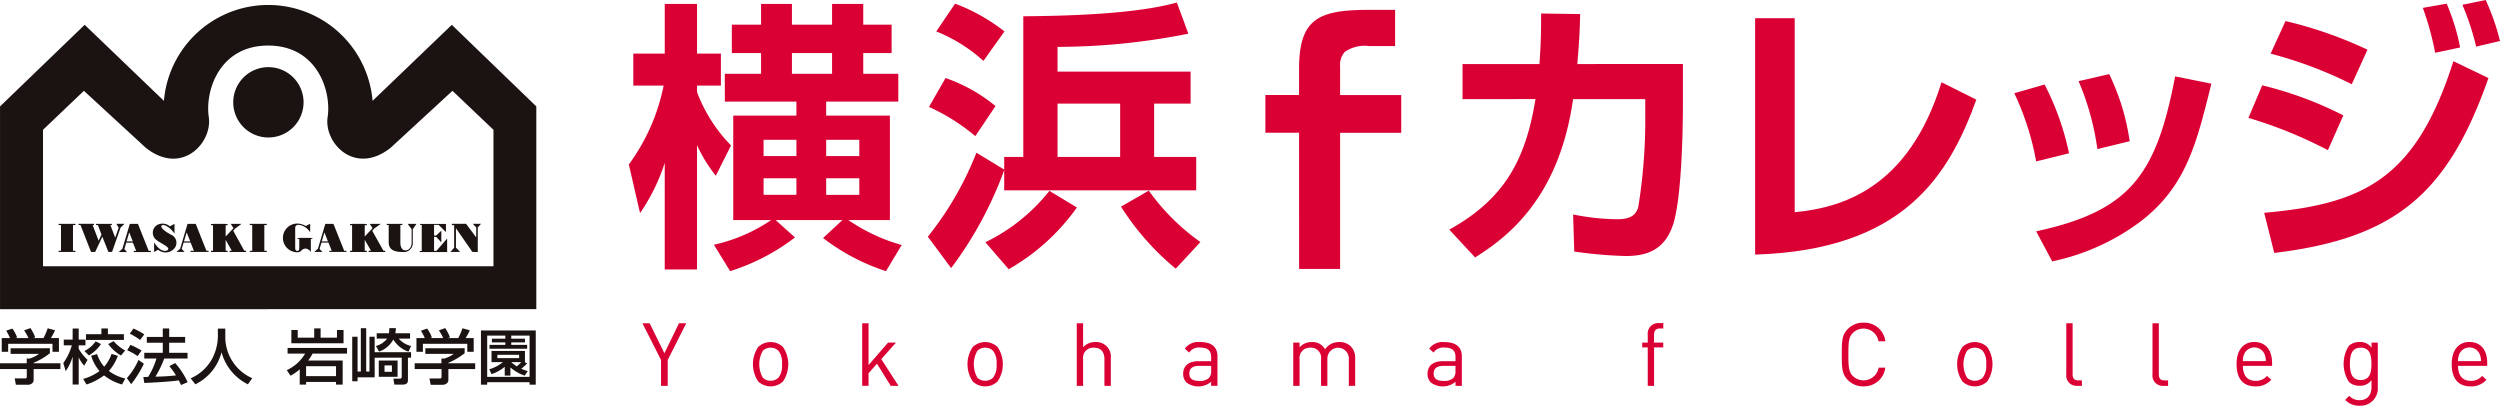 <svg preserveAspectRatio="none" xmlns="http://www.w3.org/2000/svg" width="213.917" height="34.717" viewBox="0 0 213.917 34.717"><g transform="translate(0)"><path d="M130.182,119.655v2.212h-.572v-2.212l-1.594-3.145h.618l1.263,2.566,1.249-2.566h.618Z" transform="translate(-73.047 -88.851)" fill="#db0034"/><path d="M136.419,120.873a1.545,1.545,0,0,1-2.121,0,2.636,2.636,0,0,1,0-2.948,1.545,1.545,0,0,1,2.121,0,2.628,2.628,0,0,1,0,2.948m-.383-2.617a.935.935,0,0,0-.678-.271.912.912,0,0,0-.668.271,2.318,2.318,0,0,0,0,2.287.913.913,0,0,0,.668.271.935.935,0,0,0,.678-.271,1.623,1.623,0,0,0,.294-1.143,1.6,1.6,0,0,0-.294-1.143" transform="translate(-69.421 -88.234)" fill="#db0034"/><path d="M142.052,121.866l-1.176-1.9-.722.827v1.069h-.542V116.51h.542v3.581l1.67-1.925h.676l-1.255,1.414,1.474,2.287Z" transform="translate(-65.836 -88.851)" fill="#db0034"/><path d="M147.741,120.873a1.545,1.545,0,0,1-2.121,0,2.628,2.628,0,0,1,0-2.948,1.545,1.545,0,0,1,2.121,0,2.628,2.628,0,0,1,0,2.948m-.383-2.617a.935.935,0,0,0-.678-.271.916.916,0,0,0-.67.271,2.318,2.318,0,0,0,0,2.287.916.916,0,0,0,.67.271.935.935,0,0,0,.678-.271,1.632,1.632,0,0,0,.294-1.143,1.61,1.61,0,0,0-.294-1.143" transform="translate(-62.383 -88.234)" fill="#db0034"/><path d="M153.3,121.867V119.58c0-.655-.339-.978-.9-.978a.863.863,0,0,0-.924.978v2.287h-.542V116.51h.542v2.061a1.339,1.339,0,0,1,1.04-.451,1.247,1.247,0,0,1,1.331,1.369v2.378Z" transform="translate(-58.798 -88.851)" fill="#db0034"/><path d="M158.94,121.249V120.9a1.7,1.7,0,0,1-2.115.06,1.039,1.039,0,0,1-.277-.752c0-.654.459-1.067,1.284-1.067h1.108v-.354c0-.535-.263-.813-.949-.813a.988.988,0,0,0-.932.428l-.37-.339A1.429,1.429,0,0,1,158,117.5c1,0,1.482.436,1.482,1.234v2.512Zm0-1.708h-1.031q-.834,0-.835.655c0,.428.264.631.86.631a1.114,1.114,0,0,0,.817-.247.85.85,0,0,0,.19-.641Z" transform="translate(-55.307 -88.234)" fill="#db0034"/><path d="M167.11,121.249v-2.28a.918.918,0,1,0-1.834-.06v2.34h-.542v-2.28a.862.862,0,0,0-.91-.984.877.877,0,0,0-.928.984v2.28h-.542v-3.7h.542v.405a1.359,1.359,0,0,1,1.048-.451,1.221,1.221,0,0,1,1.135.616,1.419,1.419,0,0,1,1.22-.616,1.356,1.356,0,0,1,.955.345,1.38,1.38,0,0,1,.4,1.031v2.369Z" transform="translate(-51.696 -88.234)" fill="#db0034"/><path d="M171.835,121.249V120.9a1.7,1.7,0,0,1-2.115.06,1.034,1.034,0,0,1-.279-.752c0-.654.461-1.067,1.286-1.067h1.108v-.354c0-.535-.264-.813-.949-.813a.991.991,0,0,0-.932.428l-.37-.339a1.429,1.429,0,0,1,1.31-.556c1,0,1.482.436,1.482,1.234v2.512Zm0-1.708H170.8q-.834,0-.834.655c0,.428.263.631.856.631a1.119,1.119,0,0,0,.821-.247.857.857,0,0,0,.188-.641Z" transform="translate(-47.291 -88.234)" fill="#db0034"/><path d="M181.783,118.585v3.287h-.542v-3.287h-.475v-.414h.475v-.678a.9.9,0,0,1,.941-.993h.389v.465h-.292c-.345,0-.5.2-.5.542v.663h.788v.414Z" transform="translate(-40.249 -88.857)" fill="#db0034"/><path d="M193.168,121.929a1.835,1.835,0,0,1-1.338-.527c-.5-.5-.534-.97-.534-2.2s.029-1.693.534-2.2a1.834,1.834,0,0,1,1.338-.525,1.812,1.812,0,0,1,1.858,1.594h-.587a1.3,1.3,0,0,0-2.2-.707c-.339.345-.376.738-.376,1.836s.037,1.489.376,1.836a1.312,1.312,0,0,0,2.212-.707h.571a1.817,1.817,0,0,1-1.858,1.594" transform="translate(-33.702 -88.868)" fill="#db0034"/><path d="M199.957,120.873a1.545,1.545,0,0,1-2.121,0,2.628,2.628,0,0,1,0-2.948,1.545,1.545,0,0,1,2.121,0,2.628,2.628,0,0,1,0,2.948m-.383-2.617a.935.935,0,0,0-.678-.271.916.916,0,0,0-.67.271,2.318,2.318,0,0,0,0,2.287.916.916,0,0,0,.67.271.935.935,0,0,0,.678-.271,1.631,1.631,0,0,0,.294-1.143,1.609,1.609,0,0,0-.294-1.143" transform="translate(-29.918 -88.234)" fill="#db0034"/><path d="M204.081,121.867a.882.882,0,0,1-.939-.986V116.51h.542v4.348c0,.362.12.542.5.542h.294v.467Z" transform="translate(-26.337 -88.851)" fill="#db0034"/><path d="M208.632,121.867a.883.883,0,0,1-.941-.986V116.51h.542v4.348c0,.362.12.542.5.542h.292v.467Z" transform="translate(-23.509 -88.851)" fill="#db0034"/><path d="M212.668,119.542c0,.812.376,1.28,1.091,1.28a1.215,1.215,0,0,0,.97-.422l.368.323a1.7,1.7,0,0,1-1.354.573c-.984,0-1.617-.587-1.617-1.9,0-1.2.581-1.9,1.52-1.9.963,0,1.52.684,1.52,1.8v.242Zm1.844-1.023a.951.951,0,0,0-1.73,0,1.4,1.4,0,0,0-.114.618h1.964a1.518,1.518,0,0,0-.12-.618" transform="translate(-20.751 -88.234)" fill="#db0034"/><path d="M219.16,122.95a1.627,1.627,0,0,1-1.255-.5l.354-.345a1.143,1.143,0,0,0,.887.37c.715,0,1.015-.506,1.015-1.137v-.579a1.192,1.192,0,0,1-1.036.482,1.279,1.279,0,0,1-.9-.331,2.866,2.866,0,0,1,0-3.086,1.3,1.3,0,0,1,.9-.323,1.165,1.165,0,0,1,1.038.482v-.436h.534v3.814a1.473,1.473,0,0,1-1.542,1.588m.084-4.966c-.806,0-.926.692-.926,1.385s.12,1.383.926,1.383.916-.692.916-1.383-.112-1.385-.916-1.385" transform="translate(-17.238 -88.234)" fill="#db0034"/><path d="M224.02,119.542c0,.812.378,1.28,1.091,1.28a1.218,1.218,0,0,0,.971-.422l.367.323a1.7,1.7,0,0,1-1.354.573c-.984,0-1.617-.587-1.617-1.9,0-1.2.581-1.9,1.521-1.9.963,0,1.518.684,1.518,1.8v.242Zm1.844-1.023a.951.951,0,0,0-1.73,0,1.425,1.425,0,0,0-.114.618h1.964a1.49,1.49,0,0,0-.12-.618" transform="translate(-13.693 -88.234)" fill="#db0034"/><path d="M94.977,117.62a4.333,4.333,0,0,0-.328-.631l.53-.183a2.993,2.993,0,0,1,.409.767l-.125.036v.011h1.091a3.869,3.869,0,0,0-.371-.66l.542-.195a4.1,4.1,0,0,1,.414.8l-.18.045v.011h.885a5.841,5.841,0,0,0,.358-.84l.628.174a4.834,4.834,0,0,1-.36.667h.694v1.173h-.551v-.686H94.82v.686h-.551V117.62Zm3.412.869v.427a5.949,5.949,0,0,1-1.391.819v.039h2.293v.5H97v.916c0,.363-.383.425-.448.425H95.48l-.1-.542h.879c.152,0,.152-.073.152-.164v-.636H94.121v-.5h2.287v-.4h.24a2.484,2.484,0,0,0,.808-.4H95.028v-.482Z" transform="translate(-94.121 -88.692)" fill="#1a1311"/><path d="M97.461,119.742a4.933,4.933,0,0,0,.731-1.516H97.5v-.491h.759v-.947h.519v.947h.579v.491h-.579v.3a4.11,4.11,0,0,0,.757.945l-.284.5a2.7,2.7,0,0,1-.462-.7h-.011v2.313h-.519v-2.36h-.011a4.083,4.083,0,0,1-.584,1.211Zm3.26-2.955h.556v.491h1.369v.488H99.4v-.488h1.322Zm1.408,2.34a4.091,4.091,0,0,1-.769,1.294,3.683,3.683,0,0,0,1.4.645l-.272.512a4.324,4.324,0,0,1-1.539-.778,5.18,5.18,0,0,1-1.5.778l-.29-.477a4.285,4.285,0,0,0,1.4-.671,3.583,3.583,0,0,1-.715-1.314l.508-.138a3.091,3.091,0,0,0,.611,1.08,3.41,3.41,0,0,0,.628-1.1Zm-.367-1.258a3.574,3.574,0,0,0,.994.8l-.36.43a3.543,3.543,0,0,1-1.091-.978Zm-1.075.25a3.357,3.357,0,0,1-1.031.973l-.388-.38a2.514,2.514,0,0,0,.96-.824Z" transform="translate(-92.044 -88.679)" fill="#1a1311"/><path d="M104.013,119.357a9.085,9.085,0,0,1-.754,1.55,16.7,16.7,0,0,0,1.758-.107,6.58,6.58,0,0,0-.568-.793l.5-.261a6.483,6.483,0,0,1,1.065,1.633l-.563.247c-.071-.154-.127-.263-.2-.4-.782.123-2.392.2-2.947.221l-.078-.508c.078,0,.367-.01.409-.01a6.331,6.331,0,0,0,.71-1.571h-1.041v-.491h1.583v-.86h-1.366v-.5h1.366v-.723h.55v.723H105.8v.5h-1.366v.86h1.573v.491Zm-2.637-2.57a6.91,6.91,0,0,1,.929.5l-.357.482a5.642,5.642,0,0,0-.884-.538Zm-.256,1.4a7.385,7.385,0,0,1,.954.487l-.342.477a4.67,4.67,0,0,0-.89-.5Zm1.151,1.618a9.277,9.277,0,0,1-1.087,1.745l-.37-.517a5.78,5.78,0,0,0,.993-1.555Z" transform="translate(-89.959 -88.679)" fill="#1a1311"/><path d="M106.508,116.793h.639v.631a3.847,3.847,0,0,0,2.308,3.613l-.376.522a4.313,4.313,0,0,1-2.249-2.723h-.011a4.225,4.225,0,0,1-2.236,2.723l-.4-.511a3.86,3.86,0,0,0,1.85-1.7,4.327,4.327,0,0,0,.48-1.9Z" transform="translate(-87.868 -88.675)" fill="#1a1311"/><path d="M113.466,120.866h-2.561v-.85h2.561Zm-3.107.727h.547v-.23h2.561v.23h.568v-2.058H111.08a3.446,3.446,0,0,0,.376-.594h2.953v-.487h-5.087v.487h1.5a3.537,3.537,0,0,1-1.567,1.413l.318.477a4.386,4.386,0,0,0,.79-.543Zm-.714-4.674v1.137h4.465v-1.137h-.563v.655h-1.4v-.793H111.6v.793H110.19v-.655Z" transform="translate(-84.714 -88.683)" fill="#1a1311"/><path d="M116.1,120.5h-.632v-.547h.632Zm.84-1.208v1.578c0,.133,0,.219-.185.219h-.53l.083.508h.7c.464,0,.464-.255.464-.43v-1.875h.268v-.465h-3.117V117.5h-.443v2.979H113.9v-3.706h-.459v3.706h-.279V117.5h-.457v3.814h.457v-.337h1.463v-1.68Zm-1.064-2.523a2.918,2.918,0,0,1-.032.436H114.8v.459h.89a1.741,1.741,0,0,1-.96.626l.272.485a2.188,2.188,0,0,0,1.216-1.038,2.46,2.46,0,0,0,1.3,1.044l.224-.487a1.922,1.922,0,0,1-1.054-.631h.967v-.459h-1.262a2.854,2.854,0,0,0,.05-.436Zm-.9,4.163h1.61v-1.393h-1.61Z" transform="translate(-82.566 -88.689)" fill="#1a1311"/><path d="M116.861,117.62a4.333,4.333,0,0,0-.328-.631l.53-.183a3.044,3.044,0,0,1,.409.767l-.125.036v.011h1.091a3.984,3.984,0,0,0-.371-.66l.54-.195a4.017,4.017,0,0,1,.415.8l-.18.045v.011h.884a5.547,5.547,0,0,0,.36-.84l.628.174a4.83,4.83,0,0,1-.36.667h.694v1.173H120.5v-.686H116.7v.686h-.551V117.62Zm3.412.869v.427a6.017,6.017,0,0,1-1.391.819v.039h2.292v.5h-2.292v.916c0,.363-.383.425-.449.425h-1.069l-.1-.542h.879c.152,0,.152-.073.152-.164v-.636H116v-.5h2.287v-.4h.24a2.484,2.484,0,0,0,.808-.4H116.91v-.482Z" transform="translate(-80.515 -88.692)" fill="#1a1311"/><path d="M122.765,119.261H120.9v-.287h1.86Zm.485.347v-.01h.011v-.957H120.4v.957h.978a3.336,3.336,0,0,1-1.173.615l.195.41A3.3,3.3,0,0,0,121.53,120v.754h.487v-.7a3.53,3.53,0,0,0,1.218.7l.266-.386a4.578,4.578,0,0,1-.556-.2,4.076,4.076,0,0,0,.5-.456Zm-.3-.01a4.292,4.292,0,0,1-.386.365,3.519,3.519,0,0,1-.48-.365Zm-3.454-2.707v4.637h.534v-.211h3.626v.211h.529v-4.637Zm2.593.44h1.567v3.532h-3.626v-3.532h1.552v.261h-1.151v.321h1.151v.211h-1.354v.328h3.221v-.328h-1.359v-.211h1.173v-.321h-1.173Z" transform="translate(-78.342 -88.614)" fill="#1a1311"/><path d="M117.068,122.077H97.8V110.4l3.5-3.336,5.284,4.865c3.057,2.442,5.73-.393,5.4-2.621s.887-6.116,5.084-6.116,5.423,3.894,5.087,6.116,2.335,5.063,5.4,2.621l5.282-4.865,3.508,3.336v11.675H116.969l.026,3.672h23.016V108.4l-7.231-6.982L126,107.921a8.959,8.959,0,0,0-17.854,0l-6.781-6.506L94.122,108.4v17.353h22.946Z" transform="translate(-94.12 -99.293)" fill="#1a1311"/><path d="M109.432,109.016a3.009,3.009,0,1,0-3.005-3.005,3.009,3.009,0,0,0,3.005,3.005" transform="translate(-86.47 -97.252)" fill="#1a1311"/><path d="M102.949,113.575l-.918-2.309h-.694v0h0L100.7,113.4l-.316.279h.707l-.221-.258.162-.543h.569l.282.7h-.208v.1h1.464v-.1Zm-1.891-.811.229-.77.3.77Z" transform="translate(-90.228 -92.111)" fill="#1a1311"/><path d="M106,113.575l-.918-2.309h-.7v0l-.631,2.125-.321.279h.7l-.247-.258.165-.543h.6l.276.7h-.287v.1h1.546v-.1Zm-1.92-.811.227-.77.306.77Z" transform="translate(-88.335 -92.111)" fill="#1a1311"/><path d="M113.268,113.575l-.923-2.309h-.694v0h0l-.634,2.125-.318.279h.707l-.251-.258.167-.543h.6l.277.7h-.206v.1h1.466v-.1Zm-1.923-.811.229-.77.3.77Z" transform="translate(-83.814 -92.111)" fill="#1a1311"/><path d="M104.039,112.108v-.832l-.391.214a.966.966,0,0,0-1.129-.094.777.777,0,0,0-.141,1.155c.389.4,1.469.74,1.027,1-.331.133-.717-.073-1.111-.694v.827l.345-.193a.98.98,0,0,0,1.244.019.75.75,0,0,0-.148-1.312c-.835-.439-.954-.757-.717-.817.151-.044.629.157,1.02.727" transform="translate(-89.108 -92.122)" fill="#1a1311"/><path d="M98.654,111.371v-.105H97.211v.105h.209v2.2h-.209v.1h1.443v-.1h-.209v-2.2Z" transform="translate(-92.2 -92.112)" fill="#1a1311"/><path d="M108.755,111.371v-.105H107.3v.105h.208v2.2H107.3v.1h1.455v-.1h-.212v-2.2Z" transform="translate(-85.926 -92.112)" fill="#1a1311"/><path d="M101.5,111.265l.2.329-.3.856-.412-1.08h.128v-.105H99.756v.105h.165l.308.817-.246.522-.511-1.34h.115v-.105H98.265v.105h.167l.9,2.3h.358l.611-1.305.517,1.305h.313l.733-2.086.334-.323Z" transform="translate(-91.544 -92.112)" fill="#1a1311"/><path d="M108.1,113.564l-.944-1.706.186-.211.527-.381h-.928l.237.37-.67.712v-.968h.164v-.1h-.164v-.01h-1.082v.01h-.174v.1h.174v2.185h-.174v.11h1.419v-.11h-.164v-.934l.524.934h-.188v.11h1.416v-.11Z" transform="translate(-87.199 -92.112)" fill="#1a1311"/><path d="M115.445,113.564l-.958-1.706.195-.211.54-.381h-.942l.234.37-.668.712v-.968h.17v-.1h-.17v-.01h-1.082v.01h-.17v.1h.17v2.185h-.17v.11h1.422v-.11h-.17v-.934l.537.934h-.2v.11H115.6v-.11Z" transform="translate(-82.637 -92.112)" fill="#1a1311"/><path d="M111.565,112.483h-.136v-.008h-.989v.008h-.131v.081h.135c.007.185,0,.6,0,.819,0,.284-.347.29-.347-.037v-1.711c-.006-.537.932-.222,1.281.362v-.736l-.368.2a1.49,1.49,0,0,0-.7-.212,1.229,1.229,0,1,0,0,2.457c.282-.026.266-.146.456-.258s.457-.068.67.232v-1.119h.136Z" transform="translate(-84.838 -92.12)" fill="#1a1311"/><path d="M116.314,111.265l.342.454v1.147c0,.373-.2.673-.543.667s-.417-.4-.42-.642v-1.524h.17v-.1h-1.338v.1h.17v1.445c0,.521.245.863,1.186.863a.765.765,0,0,0,.874-.808v-1.147l.319-.454Z" transform="translate(-81.435 -92.112)" fill="#1a1311"/><path d="M117.695,113.58h-.2v-1.2h.183l.439.474v-1.005l-.439.414h-.183v-.907h.392l.626.618v-.7H116.3v.086h.141v2.228h-.174v.094h2.348v-1.161Z" transform="translate(-80.354 -92.112)" fill="#1a1311"/><path d="M120.231,113.674v-2.1l.279-.313H119.8l.3.313-.008.848-.864-1.161h-1.213v.114h.195v1.936l-.324.358h.834l-.357-.365,0-1.662,1.406,2.027Z" transform="translate(-79.349 -92.112)" fill="#1a1311"/><path d="M127.3,113.4a17.051,17.051,0,0,0,2.979-6.75h-2.595v-2.739h2.69V99.661h2.762v4.252h2.042v2.739h-2.042v.553a13.093,13.093,0,0,0,2.908,4.564l-1.3,2.595a12.45,12.45,0,0,1-1.61-2.619v10.642h-2.762v-9.129a16.152,16.152,0,0,1-2.113,4.3Zm7.278,6.87a14.127,14.127,0,0,0,4.9-2.113h-3.244v-8.936h5.405v-1.2h-6.125v-2.377h3.1v-1.777h-2.5V101.44h2.5V99.661h2.642v1.779h3.435V99.661h2.668v1.779h2.426v2.426h-2.426v1.777h3v2.377h-6.174v1.2h5.454v8.936h-3.555a15.423,15.423,0,0,0,4.564,2.137l-1.344,2.235a17.831,17.831,0,0,1-5.383-2.835l1.657-1.537h-5.717l1.657,1.489a18.1,18.1,0,0,1-5.548,2.883Zm4.252-7.59h2.81v-1.393h-2.81Zm0,3.315h2.81v-1.417h-2.81Zm2.426-10.353h3.435v-1.777h-3.435Zm5.765,5.645h-2.835v1.393h2.835Zm0,3.291h-2.835V116h2.835Z" transform="translate(-73.493 -99.327)" fill="#db0034"/><path d="M149.61,113.929a32.511,32.511,0,0,1-4.541,8.384l-1.993-2.69a27.409,27.409,0,0,0,4.155-7.184l2.379,1.442V112.8h1.633V100.765c6.292-.049,10.449-.433,13.139-1.177l.986,2.666a57.363,57.363,0,0,1-11.195,1.129V105.5H165.56v2.739h-3.122V112.8h3.6v2.859H149.61Zm-5.021-7.88a13.762,13.762,0,0,1,4.277,2.4l-1.73,2.572a16.92,16.92,0,0,0-3.964-2.5Zm.817-6.365a15.867,15.867,0,0,1,4.226,2.377l-1.8,2.523a13.467,13.467,0,0,0-4.036-2.523Zm10.425,17.44a18.155,18.155,0,0,1-5.837,5.284L148,120.1a15.783,15.783,0,0,0,5.477-4.395Zm-1.657-4.325h5.357v-4.564h-5.357Zm10.113,9.562a22.444,22.444,0,0,1-4.684-5.308l2.377-1.37a18.666,18.666,0,0,0,4.419,4.4Z" transform="translate(-63.683 -99.372)" fill="#db0034"/><path d="M190.577,104.489v3.388c0,2.5-.12,8.263-.866,10.425s-2.3,2.619-4.035,2.619a36.757,36.757,0,0,1-4.395-.384l-.1-3.172a20.134,20.134,0,0,0,3.748.409c1.153,0,1.61-.336,1.826-1.031a46.47,46.47,0,0,0,.6-7.856v-1.393h-6.176c-1.2,8.48-5.621,11.818-8.383,13.548l-2.21-2.379c4.757-2.642,6.534-6,7.376-11.169H171.72v-3H178.3c.144-1.873.144-3.315.144-4.324l3.339.047c-.026,1.2-.049,1.995-.242,4.277Z" transform="translate(-46.576 -99.014)" fill="#db0034"/><path d="M190.112,117.017c3.939-.384,9.729-1.946,12.564-11.122l2.978,1.489c-2.377,6.558-6.245,12.851-18.929,13.259V100.417h3.388Z" transform="translate(-36.545 -98.857)" fill="#db0034"/><path d="M202.272,110.835A23.3,23.3,0,0,0,200.4,105l2.593-.744a23.089,23.089,0,0,1,2.09,5.885Zm0,5.983c8.1-1.753,10.282-4.877,11.891-13.259l3.1.624c-1.3,5.284-2.21,8.864-6.125,11.842a19.144,19.144,0,0,1-7.494,3.364Zm5.237-7.038a22.471,22.471,0,0,0-1.609-5.812l2.619-.6a19.292,19.292,0,0,1,1.753,5.741Z" transform="translate(-28.043 -97.024)" fill="#db0034"/><path d="M219.552,112.306a37.566,37.566,0,0,0-6.8-2.763l1.177-2.786a31.645,31.645,0,0,1,6.943,2.57Zm-5.452,5.357c8.431-.744,12.972-2.835,16.19-12.971l3,1.44c-3.459,9.873-7.951,13.717-18.329,14.966Zm7.494-11a35.321,35.321,0,0,0-6.943-2.618l1.273-2.788a35.544,35.544,0,0,1,7.016,2.45Zm7.136-2.69a24.568,24.568,0,0,0-1.057-3.844l2.042-.36a18.593,18.593,0,0,1,1.153,3.746Zm3.506-.529a21.872,21.872,0,0,0-1.177-3.579l1.993-.407a19.222,19.222,0,0,1,1.226,3.506Z" transform="translate(-20.361 -99.455)" fill="#db0034"/><path d="M163.77,122.145h3.508V110.495h5.23v-3.229h-5.23V104.8a1.639,1.639,0,0,1,.4-1.226,2.955,2.955,0,0,1,2.086-.5c.044,0,.086,0,.131,0h2.089v-3.1l-2.319,0c-4.16.016-5.9.717-5.9,5.021v2.267h-2.882v3.229h2.882Z" transform="translate(-52.609 -99.131)" fill="#db0034"/></g></svg>
